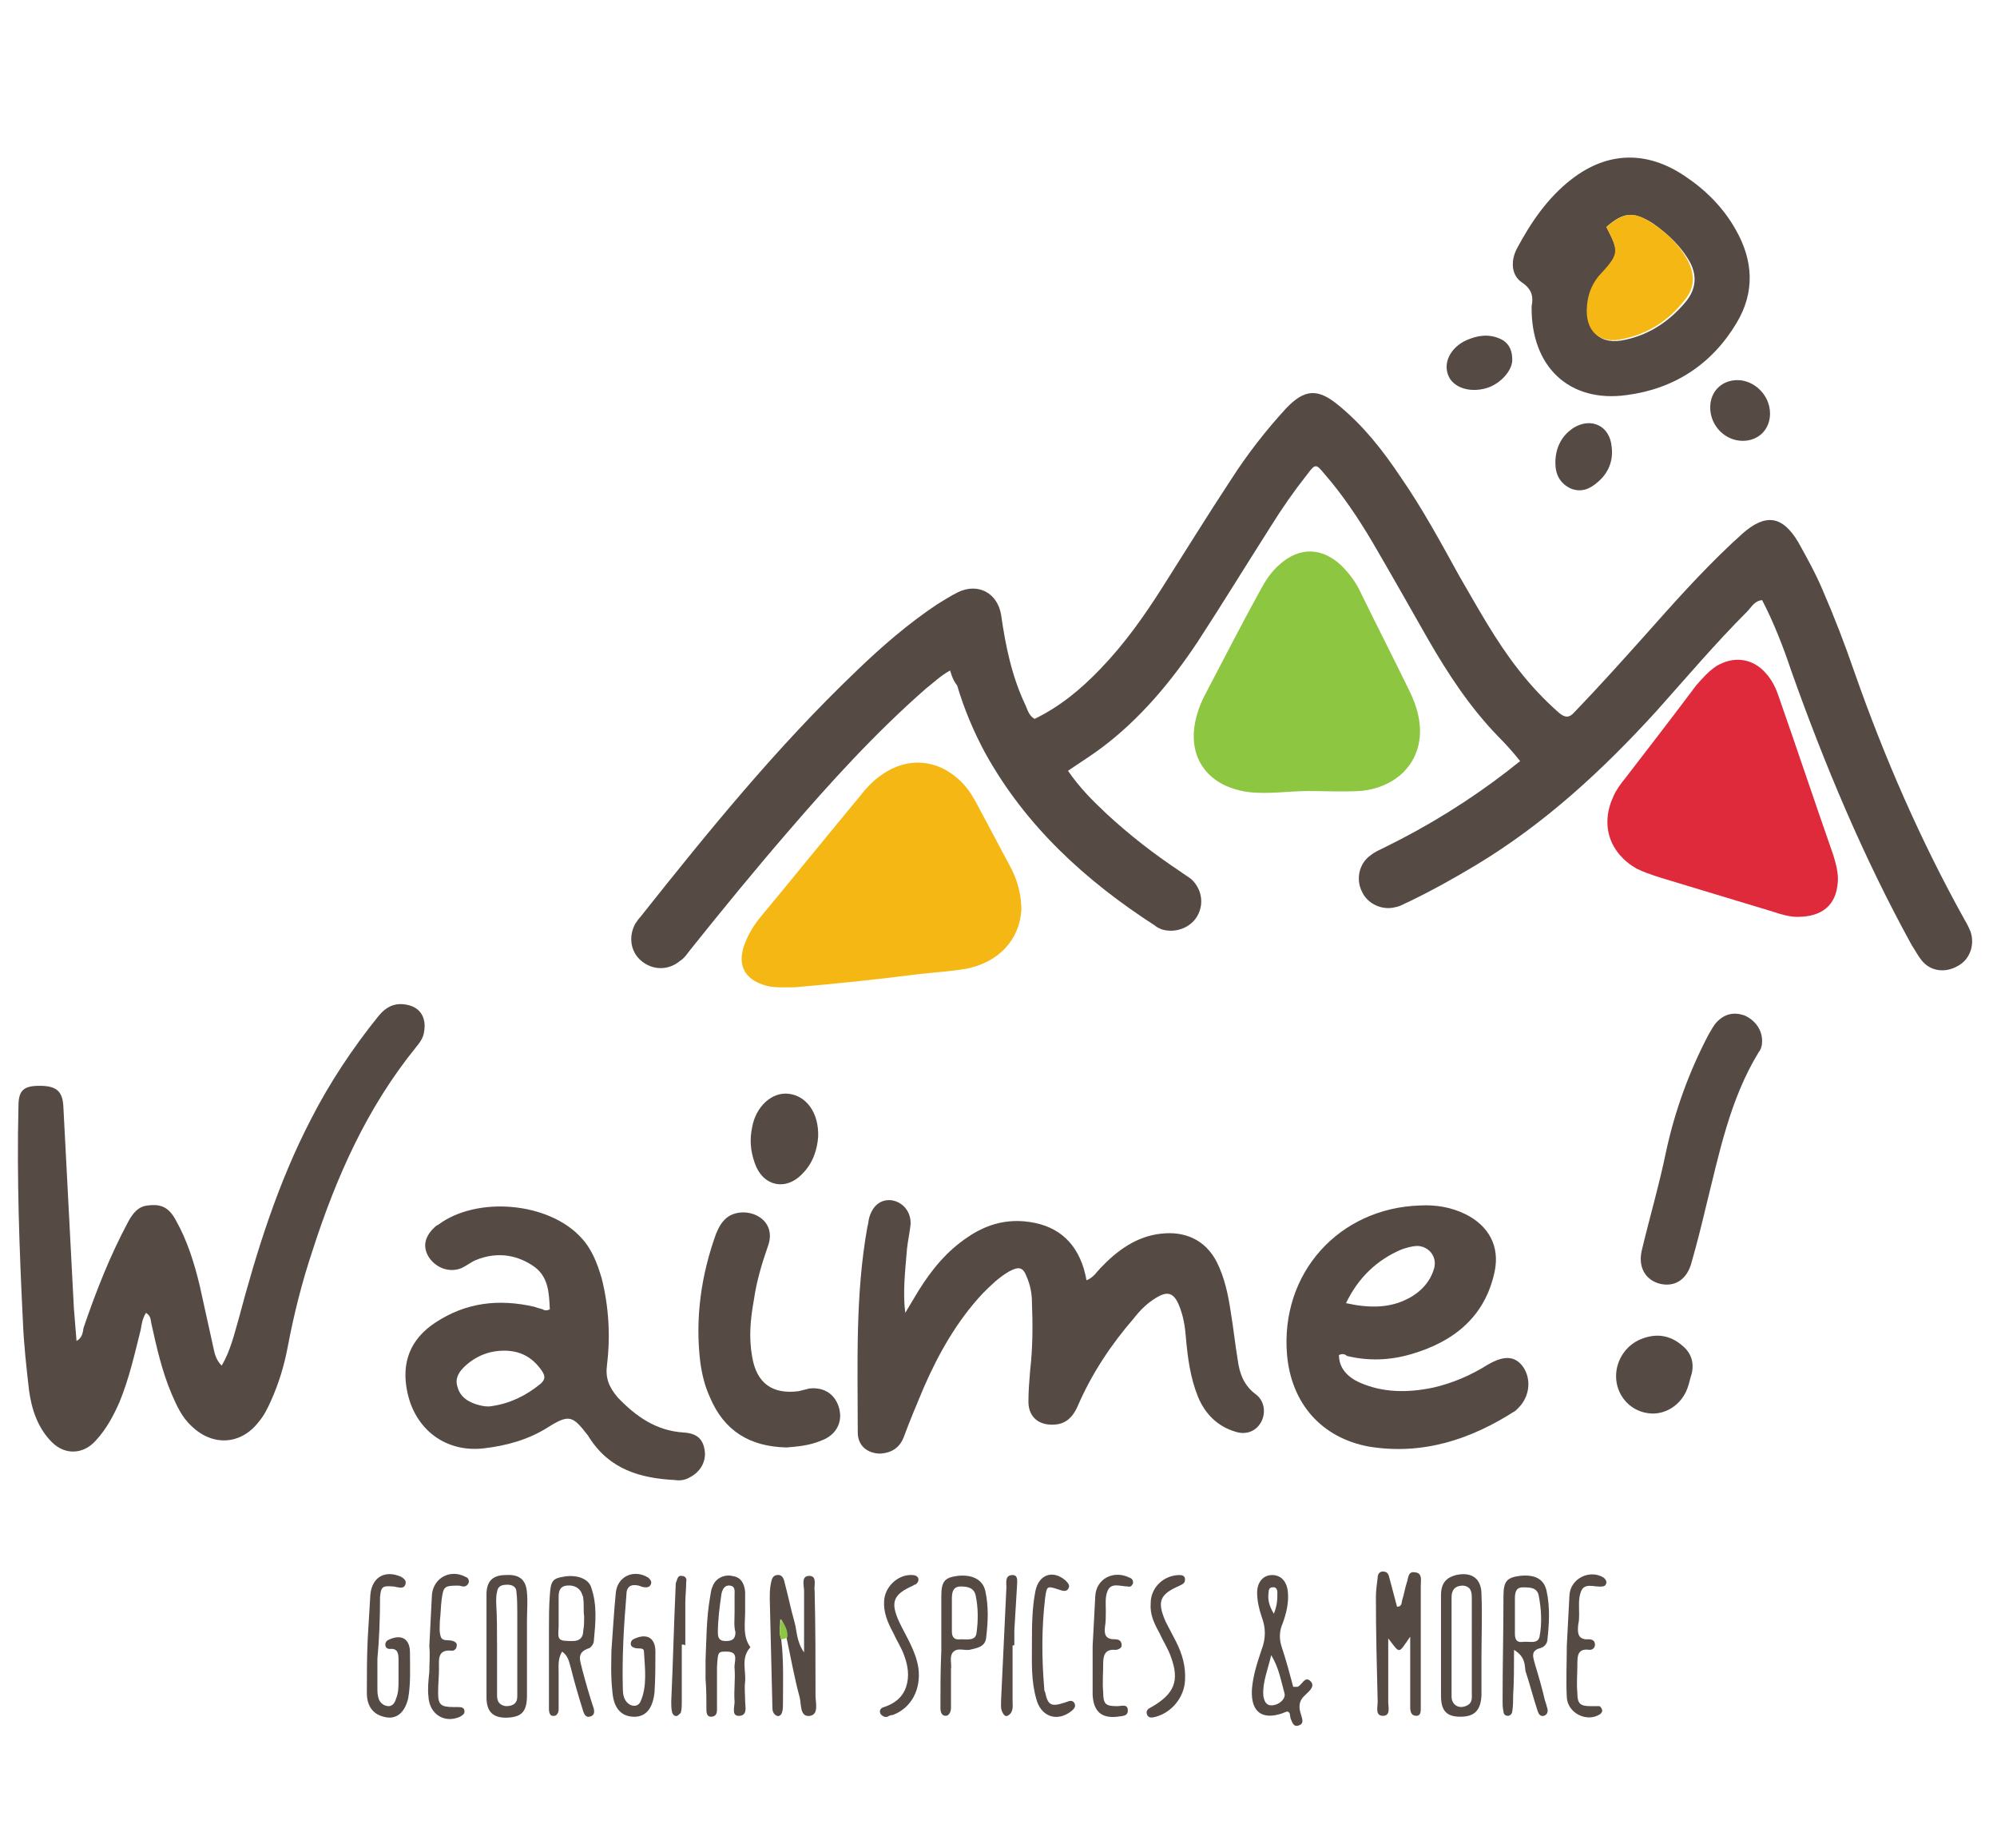 <?xml version="1.0" encoding="utf-8"?><svg version="1.1" id="Layer_1" xmlns="http://www.w3.org/2000/svg" x="0px" y="0px" viewBox="-192 292 227 210" xml:space="preserve" enable-background="new -192 292 227 210"><path d="M-253.4,513.3c9.3,0,18.6,0,27.8,0c0.1,0,0.2,0,0.4,0c0.3,0,0.5,0.2,0.5,0.6c0,0.1,0,0.2,0,0.3
	c0,14.7,0,29.4,0,44.2c0,0.1,0,0.2,0,0.2c0,0.3-0.2,0.5-0.5,0.6c-0.1,0-0.2,0-0.3,0c-18.6,0-37.2,0-55.8,0c-0.1,0-0.2,0-0.2,0
	c-0.4,0-0.6-0.2-0.6-0.7c0-0.1,0-0.2,0-0.3c0-14.7,0-29.4,0-44.1c0-0.1,0-0.2,0-0.2c0-0.4,0.2-0.6,0.6-0.6c0.1,0,0.2,0,0.3,0
	C-271.9,513.3-262.7,513.3-253.4,513.3z M-253.4,558c9,0,18.1,0,27.1,0c0.5,0,0.5,0.1,0.5-0.5c0-14.2,0-28.4,0-42.7
	c0-0.5,0-0.4-0.4-0.4c-18.1,0-36.2,0-54.4,0c-0.5,0-0.4-0.1-0.4,0.4c0,14.2,0,28.5,0,42.7c0,0.5-0.1,0.4,0.4,0.4
	C-271.5,558-262.5,558-253.4,558z" display="none" fill="#554A44"/><path d="M-253.4,558c-9,0-18.1,0-27.1,0c-0.5,0-0.4,0.1-0.4-0.4c0-14.2,0-28.5,0-42.7c0-0.5-0.1-0.4,0.4-0.4
	c18.1,0,36.2,0,54.4,0c0.5,0,0.4-0.1,0.4,0.4c0,14.2,0,28.4,0,42.7c0,0.5,0.1,0.5-0.5,0.5C-235.3,558-244.4,558-253.4,558z
	 M-257.4,549.8c0,0,0.1,0,0.1,0c0.1,0.4,0.2,0.8,0.3,1.2c0,0.1,0,0.4,0.2,0.4c0.2,0,0.1-0.3,0.1-0.4c0-0.7,0-1.4,0-2
	c0-0.1,0.1-0.3-0.1-0.3c-0.2,0-0.1,0.2-0.1,0.3c0,0.4,0,0.8,0,1.2c-0.2-0.2-0.1-0.4-0.2-0.6c-0.1-0.2-0.1-0.5-0.2-0.8
	c0-0.1,0-0.2-0.1-0.2c-0.1,0-0.1,0.1-0.1,0.2c0,0.1,0,0.2,0,0.3c0,0.7,0,1.4,0,2.1c0,0,0,0.1,0,0.1c0,0,0,0.1,0.1,0.1
	c0,0,0.1,0,0.1-0.1c0-0.1,0-0.1,0-0.2C-257.3,550.6-257.3,550.2-257.4,549.8z M-254.1,531c0,0.1,0.1,0.2,0.1,0.3
	c0.1,0.5,0.3,0.9,0.5,1.3c0.8,1.4,1.9,2.5,3.3,3.3c0,0,0.1,0,0.1,0.1c0.3,0.1,0.6,0,0.7-0.2c0.1-0.2,0.1-0.5-0.1-0.7
	c-0.1-0.1-0.1-0.1-0.2-0.2c-0.5-0.3-1-0.7-1.4-1.1c-0.3-0.3-0.5-0.5-0.8-0.8c0.2-0.2,0.4-0.3,0.7-0.4c0.8-0.6,1.4-1.3,1.9-2
	c0.5-0.7,0.9-1.5,1.4-2.2c0.2-0.4,0.5-0.7,0.7-1c0.2-0.2,0.2-0.2,0.3,0c0.4,0.4,0.7,0.9,0.9,1.3c0.4,0.6,0.7,1.3,1.1,1.9
	c0.4,0.7,0.8,1.3,1.4,1.9c0.1,0.2,0.3,0.3,0.4,0.5c-0.1,0-0.1,0.1-0.2,0.2c-0.7,0.6-1.5,1.1-2.4,1.5c-0.1,0-0.2,0.1-0.3,0.1
	c-0.2,0.2-0.3,0.5-0.2,0.7c0.1,0.2,0.4,0.4,0.7,0.3c0.1,0,0.2-0.1,0.2-0.1c0.4-0.2,0.9-0.5,1.3-0.7c1.3-0.8,2.5-1.8,3.5-3
	c0.6-0.6,1.1-1.3,1.8-1.9c0.1-0.1,0.1-0.2,0.3-0.2c0.2,0.4,0.4,0.9,0.6,1.4c0.6,1.8,1.4,3.6,2.3,5.3c0.1,0.1,0.1,0.2,0.2,0.3
	c0.2,0.2,0.5,0.3,0.7,0.1c0.2-0.1,0.3-0.4,0.3-0.7c0-0.1-0.1-0.2-0.1-0.2c-0.8-1.5-1.5-3.1-2.1-4.8c-0.2-0.5-0.4-1.1-0.6-1.6
	c-0.1-0.3-0.3-0.6-0.5-0.9c-0.3-0.5-0.6-0.6-1.1-0.2c-0.1,0.1-0.1,0.1-0.2,0.2c-0.6,0.6-1.1,1.2-1.7,1.8c-0.4,0.5-0.9,1-1.4,1.5
	c-0.1,0.1-0.2,0.1-0.3,0c-0.3-0.3-0.6-0.5-0.8-0.8c-0.4-0.6-0.8-1.2-1.1-1.8c-0.4-0.6-0.7-1.3-1.1-1.9c-0.3-0.5-0.7-1-1.2-1.4
	c-0.4-0.3-0.7-0.3-1,0c-0.4,0.4-0.8,0.9-1.1,1.4c-0.5,0.7-0.9,1.4-1.3,2.1c-0.4,0.6-0.7,1.1-1.2,1.6c-0.4,0.4-0.8,0.7-1.3,1
	c-0.1-0.1-0.1-0.2-0.2-0.3c-0.3-0.5-0.4-1.1-0.5-1.7c-0.1-0.4-0.4-0.6-0.8-0.4c-0.1,0.1-0.3,0.2-0.4,0.2c-0.6,0.4-1.1,0.8-1.6,1.3
	c-1.5,1.5-2.9,3.1-4.2,4.8c0,0-0.1,0.1-0.1,0.1c-0.1,0.2-0.1,0.5,0.1,0.7c0.2,0.2,0.5,0.2,0.7,0c0.1-0.1,0.1-0.2,0.2-0.2
	c0.6-0.8,1.2-1.5,1.9-2.3c0.8-1,1.7-1.9,2.7-2.8C-254.4,531.2-254.3,531.1-254.1,531z M-268.2,544.4c-0.1-0.1-0.1-0.2-0.2-0.4
	c-0.1-0.4-0.2-0.8-0.3-1.2c-0.1-0.4-0.2-0.9-0.5-1.3c-0.1-0.3-0.3-0.3-0.5-0.3c-0.2,0-0.3,0.2-0.4,0.3c-0.3,0.7-0.6,1.4-0.9,2.1
	c0,0.1,0,0.2-0.1,0.3c0-0.2,0-0.4-0.1-0.6c-0.1-1.3-0.1-2.6-0.2-3.9c0-0.3-0.1-0.4-0.5-0.4c-0.3,0-0.4,0.1-0.4,0.4
	c0,1.4,0,2.8,0.1,4.2c0,0.5,0.1,0.9,0.1,1.3c0,0.4,0.2,0.7,0.4,1c0.3,0.3,0.6,0.2,0.9,0c0.2-0.2,0.3-0.5,0.5-0.8
	c0.2-0.4,0.3-0.9,0.4-1.4c0-0.1,0-0.2,0.1-0.3c0.1,0.1,0.1,0.1,0.1,0.2c0.1,0.5,0.2,0.9,0.4,1.4c0.1,0.2,0.2,0.4,0.4,0.6
	c0.4,0.4,0.9,0.4,1.3-0.1c0.1-0.1,0.2-0.3,0.2-0.4c0.1-0.3,0.2-0.7,0.3-1c0.1-0.6,0.3-1.3,0.5-1.9c0.5-1.4,1.1-2.8,2-4
	c0.1-0.1,0.1-0.2,0.2-0.3c0.1-0.3-0.1-0.5-0.3-0.5c-0.2-0.1-0.4,0-0.6,0.2c-0.5,0.6-0.9,1.3-1.3,2c-0.6,1.2-1.1,2.6-1.4,3.9
	C-268,543.9-268.1,544.2-268.2,544.4z M-255,543.4c-0.1-0.4,0-0.8,0-1.2c0-0.2,0.1-0.3,0.1-0.5c0-0.3-0.1-0.4-0.4-0.5
	c-0.2,0-0.4,0.1-0.4,0.3c0,0.1,0,0.1,0,0.2c-0.2,1.3-0.2,2.7-0.2,4c0,0.3,0.2,0.4,0.4,0.4c0.2,0,0.4-0.1,0.4-0.3
	c0.1-0.3,0.3-0.7,0.4-1c0.3-0.7,0.6-1.3,1.1-1.8c0.2-0.2,0.3-0.3,0.5-0.4c0.2-0.1,0.3-0.1,0.3,0.1c0.1,0.2,0.1,0.3,0.1,0.5
	c0,0.4,0,0.9,0,1.3c0,0.2,0,0.4,0,0.6c0,0.3,0.2,0.4,0.4,0.4c0.3,0,0.4-0.1,0.5-0.4c0.3-0.6,0.7-1.2,1.1-1.7
	c0.1-0.1,0.3-0.3,0.4-0.4c0.2-0.1,0.3-0.1,0.5,0.1c0.1,0.2,0.1,0.4,0.1,0.6c0,0.4,0.1,0.8,0.2,1.2c0.1,0.3,0.4,0.6,0.7,0.7
	c0.2,0.1,0.4,0,0.5-0.2c0.1-0.2,0.1-0.4-0.1-0.5c-0.2-0.2-0.3-0.4-0.4-0.7c-0.1-0.3-0.1-0.6-0.1-0.9c0-0.3-0.1-0.7-0.3-1
	c-0.2-0.4-0.6-0.6-1.1-0.5c-0.5,0.1-0.9,0.3-1.2,0.7c-0.1,0.1-0.1,0.2-0.3,0.2c0-0.1,0-0.2-0.1-0.2c-0.2-0.6-0.6-0.9-1.2-0.9
	c-0.4,0-0.8,0.1-1.1,0.3c-0.4,0.3-0.7,0.6-0.9,1C-254.8,543.1-254.9,543.3-255,543.4z M-257.1,537.1c0.8-0.1,1.6-0.2,2.4-0.3
	c0.3,0,0.6-0.1,0.9-0.1c0.6-0.1,1-0.6,1.1-1.1c0-0.3-0.1-0.5-0.2-0.8c-0.2-0.4-0.5-0.9-0.7-1.3c-0.1-0.2-0.2-0.3-0.3-0.4
	c-0.4-0.4-1-0.4-1.5-0.1c-0.2,0.1-0.3,0.2-0.4,0.4c-0.7,0.8-1.3,1.6-2,2.4c-0.1,0.2-0.3,0.3-0.3,0.6c-0.1,0.4,0,0.6,0.4,0.7
	C-257.5,537.1-257.4,537.1-257.1,537.1z M-247.2,533.3c0.3,0,0.7,0,1,0c0.7,0,1.1-0.5,1.2-1.1c0-0.3-0.1-0.6-0.2-0.8
	c-0.3-0.7-0.7-1.3-1-2c-0.1-0.2-0.2-0.3-0.3-0.5c-0.4-0.4-0.8-0.4-1.2,0c-0.2,0.1-0.3,0.3-0.4,0.5c-0.4,0.7-0.7,1.4-1.1,2.1
	c-0.1,0.1-0.1,0.2-0.1,0.3c-0.2,0.8,0.2,1.4,1,1.5C-248,533.4-247.6,533.3-247.2,533.3z M-237.7,535.7c0.5,0,0.7-0.2,0.8-0.6
	c0-0.2,0-0.4-0.1-0.5c-0.4-1-0.7-2-1.1-3.1c-0.1-0.2-0.1-0.3-0.2-0.4c-0.3-0.3-0.6-0.4-1-0.2c-0.2,0.1-0.3,0.2-0.4,0.4
	c-0.5,0.6-0.9,1.2-1.4,1.8c-0.1,0.1-0.2,0.2-0.2,0.3c-0.3,0.5-0.1,1.1,0.4,1.4c0.1,0.1,0.3,0.1,0.4,0.2c0.7,0.2,1.5,0.4,2.2,0.7
	C-238,535.7-237.8,535.7-237.7,535.7z M-261.9,543.4c-0.1,0-0.1,0-0.2,0c-0.1,0-0.1,0-0.2,0c-0.7-0.2-1.3-0.1-1.9,0.3
	c-0.5,0.3-0.7,0.8-0.6,1.3c0.2,0.7,0.8,1.2,1.5,1.1c0.4-0.1,0.9-0.2,1.2-0.4c0.4-0.3,0.5-0.2,0.8,0.1c0,0,0,0,0,0.1
	c0.4,0.6,1,0.8,1.7,0.8c0.1,0,0.2,0,0.3-0.1c0.2-0.1,0.3-0.3,0.3-0.5c0-0.2-0.1-0.3-0.4-0.3c-0.5,0-0.9-0.3-1.3-0.7
	c-0.2-0.2-0.2-0.4-0.2-0.6c0.1-0.6,0-1.1-0.1-1.7c-0.1-0.3-0.2-0.6-0.4-0.8c-0.6-0.7-2-0.8-2.8-0.3c0,0,0,0,0,0
	c-0.2,0.2-0.3,0.4-0.2,0.6c0.1,0.2,0.4,0.3,0.6,0.2c0.1,0,0.2-0.1,0.3-0.1c0.4-0.2,0.8-0.1,1.1,0.1
	C-261.9,542.7-261.9,543-261.9,543.4z M-246.6,544.2c0.1,0,0.1,0,0.2,0c0.4,0.1,0.8,0.1,1.2,0c0.8-0.2,1.4-0.7,1.6-1.6
	c0.1-0.5-0.1-0.9-0.6-1.1c-0.3-0.1-0.6-0.2-0.9-0.2c-1.6,0-2.7,1.3-2.6,2.9c0.1,0.9,0.7,1.6,1.6,1.8c1,0.2,2-0.1,2.9-0.7
	c0,0,0,0,0.1,0c0.2-0.2,0.3-0.6,0.1-0.8c-0.2-0.2-0.4-0.2-0.7,0c-0.3,0.2-0.7,0.4-1.1,0.4c-0.5,0.1-1,0.1-1.4-0.1
	C-246.4,544.7-246.6,544.5-246.6,544.2z M-242.8,523.9c0,1.2,0.7,1.9,1.9,1.7c0.9-0.1,1.7-0.6,2.1-1.4c0.4-0.6,0.3-1.2,0-1.8
	c-0.2-0.4-0.6-0.8-1-1c-0.7-0.5-1.5-0.5-2.2,0.1c-0.5,0.4-0.8,0.8-1.1,1.3c-0.1,0.2-0.1,0.5,0.1,0.6
	C-242.8,523.6-242.8,523.7-242.8,523.9z M-257.3,546c0.2,0,0.4,0,0.7-0.1c0.3-0.1,0.4-0.3,0.3-0.6c-0.1-0.3-0.3-0.4-0.6-0.4
	c-0.1,0-0.1,0-0.2,0c-0.5,0.1-0.8-0.1-0.9-0.7c-0.1-0.4,0-0.7,0-1.1c0.1-0.4,0.2-0.7,0.3-1c0.1-0.2,0-0.4-0.2-0.6
	c-0.2-0.1-0.5-0.1-0.6,0c-0.1,0.1-0.2,0.2-0.2,0.3c-0.3,0.8-0.4,1.6-0.3,2.5c0,0.2,0.1,0.5,0.2,0.7C-258.5,545.7-258,546-257.3,546z
	 M-238.4,538.2c0-0.2-0.1-0.4-0.3-0.5c-0.2-0.1-0.4,0-0.5,0.1c-0.1,0.1-0.1,0.2-0.2,0.3c-0.4,0.7-0.7,1.5-0.8,2.2
	c-0.1,0.7-0.3,1.3-0.5,1.9c-0.1,0.3,0.1,0.6,0.4,0.6c0.3,0.1,0.5-0.1,0.6-0.4c0.1-0.3,0.2-0.7,0.3-1c0.3-1,0.5-2.1,1-3
	C-238.4,538.3-238.4,538.2-238.4,538.2z M-256.7,540c0-0.5-0.2-0.8-0.6-0.8c-0.3,0-0.6,0.3-0.7,0.6c0,0.2,0,0.5,0.1,0.7
	c0.2,0.4,0.6,0.6,0.9,0.2C-256.7,540.5-256.7,540.2-256.7,540z M-241.2,544.6c0,0.4,0.3,0.7,0.6,0.7c0.3,0,0.7-0.2,0.8-0.5
	c0-0.1,0.1-0.2,0.1-0.3c0.1-0.2,0-0.4-0.2-0.5c-0.2-0.2-0.5-0.2-0.8-0.1C-241,544-241.2,544.3-241.2,544.6z M-245.2,549.7
	c0,0.4,0,0.8,0,1.2c0,0.1,0,0.1,0,0.2c0,0.1,0,0.2,0.1,0.2c0.1,0,0.1-0.1,0.1-0.2c0,0,0,0,0-0.1c0-0.8,0-1.5,0-2.3
	c0-0.1,0-0.2-0.1-0.3c-0.1,0-0.1,0.1-0.2,0.2c0,0.1-0.1,0.2-0.1,0.3c0,0.1,0,0.1-0.1,0.1c-0.1-0.2-0.1-0.4-0.2-0.6
	c0-0.1-0.1-0.1-0.1-0.1c-0.1,0-0.1,0.1-0.1,0.1c0,0.1,0,0.2,0,0.4c0,0.7,0,1.4,0,2c0,0.1-0.1,0.3,0.1,0.3c0.1,0,0.1-0.2,0.1-0.3
	c0-0.4,0-0.8,0-1.2C-245.4,550-245.4,550-245.2,549.7z M-261.6,550c0.1,0.1,0.1,0.2,0.2,0.3c0.1,0.3,0.2,0.6,0.2,0.8
	c0,0.1,0,0.1,0.1,0.1c0.1,0,0.1-0.1,0.1-0.2c-0.1-0.2-0.1-0.5-0.2-0.7c0-0.2-0.1-0.3,0.1-0.4c0,0,0.1-0.1,0.1-0.1c0-0.3,0.1-0.7,0-1
	c-0.1-0.2-0.3-0.3-0.6-0.2c-0.2,0-0.2,0.1-0.3,0.4c0,0.2,0,0.4,0,0.6c0,0.5,0,1,0,1.6c0,0.1,0,0.1,0.1,0.1c0.1,0,0.1-0.1,0.1-0.1
	c0-0.2,0-0.5,0-0.7C-261.7,550.3-261.7,550.1-261.6,550z M-247.6,551.2c0.1,0,0.1,0.1,0.1,0.1c0,0.1,0,0.2,0.2,0.1
	c0.1,0,0.1-0.1,0-0.2c0-0.2,0-0.3,0.1-0.4c0.1-0.1,0.2-0.2,0.1-0.3c-0.1-0.1-0.2,0.1-0.2,0.1c0,0,0,0-0.1,0
	c-0.1-0.3-0.1-0.5-0.2-0.8c-0.1-0.2,0-0.3,0-0.5c0.1-0.2,0.1-0.4,0.1-0.6c0-0.2-0.1-0.3-0.3-0.3c-0.2,0-0.3,0.1-0.3,0.3
	c0,0.2,0,0.3,0.1,0.5c0.1,0.2,0.1,0.4,0,0.7c-0.1,0.3-0.2,0.5-0.2,0.8C-248.3,551.2-248,551.3-247.6,551.2
	C-247.6,551.2-247.6,551.2-247.6,551.2z M-243.2,550c0.2,0.1,0.2,0.3,0.2,0.4c0.1,0.3,0.2,0.5,0.2,0.8c0,0.1,0.1,0.1,0.1,0.1
	c0.1,0,0.1-0.1,0.1-0.1c0-0.1,0-0.1,0-0.2c-0.1-0.2-0.1-0.5-0.2-0.7c0-0.1-0.1-0.3,0.1-0.3c0.1,0,0.1-0.1,0.1-0.2c0-0.3,0-0.6,0-0.9
	c-0.1-0.2-0.2-0.3-0.5-0.3c-0.2,0-0.3,0.1-0.3,0.4c0,0.7,0,1.4,0,2c0,0.1,0,0.1,0,0.2c0,0,0,0.1,0.1,0.1c0.1,0,0.1,0,0.1-0.1
	c0-0.1,0-0.2,0-0.3C-243.2,550.6-243.2,550.3-243.2,550z M-258.8,550.2c0,0.1,0,0.2,0,0.3c0,0.2,0,0.4,0,0.6c0,0.1,0,0.1,0.1,0.1
	c0.1,0,0.1-0.1,0.1-0.1c0,0,0-0.1,0-0.1c0-0.2,0-0.5,0-0.7c0-0.3,0-0.3,0.2-0.3c0.3,0,0.1,0.2,0.2,0.3c0,0.2,0,0.4,0,0.6
	c0,0.1-0.1,0.3,0.1,0.3c0.2,0,0.1-0.2,0.1-0.3c0-0.1,0-0.2,0-0.4c0-0.2-0.1-0.5,0.1-0.7c-0.2-0.2-0.1-0.5-0.1-0.7c0-0.1,0-0.2,0-0.4
	c0-0.2-0.1-0.3-0.2-0.3c-0.2,0-0.3,0.1-0.4,0.2c0,0.1,0,0.2,0,0.2C-258.8,549.3-258.8,549.8-258.8,550.2z M-260.7,550
	c0,0.2,0,0.5,0,0.8c0,0.3,0.2,0.5,0.4,0.5c0.2,0,0.4-0.1,0.4-0.5c0-0.3,0-0.5,0-0.8c0-0.3-0.2-0.4-0.4-0.3c0,0-0.1,0-0.1,0.1
	c0,0.1,0,0.1,0.1,0.1c0.1,0,0.2,0,0.2,0.1c0,0.3,0.1,0.7-0.1,1c0,0.1-0.2,0.1-0.3,0c-0.1-0.1-0.1-0.2-0.1-0.3c0-0.6,0-1.2,0.1-1.8
	c0-0.2,0.1-0.2,0.2-0.2c0,0,0.1,0,0.1,0c0,0,0.1,0,0.1-0.1c0,0,0-0.1-0.1-0.1c-0.3-0.2-0.6,0-0.6,0.3
	C-260.6,549.2-260.6,549.5-260.7,550z M-265.2,550.1c0-0.4,0-0.8,0.1-1.2c0-0.2,0.1-0.2,0.3-0.2c0,0,0.1,0,0.1,0
	c0.1,0,0.1,0,0.1-0.1c0-0.1,0-0.1-0.1-0.1c-0.3-0.1-0.6,0-0.6,0.3c0,0.3,0,0.6-0.1,0.8c0,0.3,0,0.7,0,1.1c0,0.3,0.1,0.4,0.3,0.5
	c0.2,0.1,0.4-0.1,0.5-0.4c0.1-0.3,0-0.6,0-0.9c0-0.3-0.2-0.4-0.4-0.3c0,0-0.1,0-0.1,0.1c0,0.1,0,0.1,0.1,0.1c0.2,0,0.2,0.1,0.2,0.2
	c0,0.1,0,0.3,0,0.4c0,0.1,0,0.2-0.1,0.4c0,0.1-0.1,0.1-0.1,0.1c-0.1,0-0.1,0-0.2-0.1c0-0.1,0-0.2,0-0.2
	C-265.2,550.5-265.2,550.4-265.2,550.1z M-263.1,549.9C-263.1,549.9-263.1,549.9-263.1,549.9c0,0.3,0,0.7,0,1c0,0.3,0.1,0.4,0.4,0.4
	c0.3,0,0.4-0.1,0.4-0.4c0-0.5,0-1,0-1.5c0-0.2,0-0.4,0-0.5c0-0.3-0.2-0.4-0.4-0.3c-0.3,0-0.4,0.1-0.4,0.4
	C-263.1,549.2-263.1,549.6-263.1,549.9z M-244.6,549.9c0,0.3,0,0.6,0,0.9c0,0.3,0.1,0.4,0.4,0.4c0.3,0,0.4-0.1,0.4-0.4
	c0-0.2,0-0.5,0-0.7c0-0.4,0-0.8,0-1.2c0-0.3-0.2-0.4-0.5-0.4c-0.2,0-0.3,0.2-0.3,0.4C-244.6,549.2-244.6,549.6-244.6,549.9z
	 M-242.4,526.9c0,0.2,0.1,0.4,0.3,0.5c0.2,0.1,0.4,0,0.5-0.1c0.2-0.2,0.3-0.4,0.3-0.7c0-0.4-0.4-0.6-0.7-0.4
	C-242.2,526.4-242.4,526.7-242.4,526.9z M-238.2,526c0-0.3-0.3-0.6-0.6-0.6c-0.3,0-0.5,0.2-0.5,0.5c0,0.4,0.3,0.6,0.6,0.6
	C-238.4,526.5-238.2,526.3-238.2,526z M-243.2,525c0-0.2-0.1-0.3-0.2-0.4c-0.2-0.1-0.4-0.1-0.6,0c-0.3,0.1-0.5,0.4-0.4,0.7
	c0.1,0.2,0.4,0.4,0.8,0.3C-243.4,525.4-243.2,525.2-243.2,525z M-254.3,550C-254.3,550-254.3,550-254.3,550c0,0.4,0,0.7,0,1.1
	c0,0.1,0,0.2,0.1,0.2c0.1,0,0.1-0.1,0.1-0.1c0-0.2,0-0.5,0-0.7c0-0.1,0-0.2,0-0.3c0.1-0.1,0.2,0,0.3-0.1c0.1,0,0.3-0.1,0.3-0.2
	c0-0.3,0-0.6,0-0.9c0-0.2-0.2-0.3-0.5-0.3c-0.2,0-0.3,0.1-0.3,0.4C-254.3,549.3-254.3,549.6-254.3,550z M-264.2,549.9
	C-264.2,549.9-264.2,549.9-264.2,549.9c0,0.2,0,0.3,0,0.5c0,0.2,0,0.3,0,0.5c0,0.3,0.3,0.5,0.6,0.4c0,0,0.1,0,0.1-0.1
	c0-0.1-0.1-0.1-0.1-0.1c0,0-0.1,0-0.1,0c-0.2,0-0.3-0.1-0.3-0.3c0-0.2,0-0.3,0-0.5c0-0.2,0-0.4,0.3-0.3c0,0,0.1,0,0.1-0.1
	c0-0.1,0-0.1-0.1-0.1c-0.1,0-0.2,0-0.2-0.1c0-0.1,0-0.2,0-0.3c0-0.1,0-0.3,0-0.4c0-0.3,0-0.3,0.3-0.3c0,0,0.1,0,0.1,0
	c0.1,0,0.1,0,0.1-0.1c0,0,0-0.1-0.1-0.1c-0.3-0.1-0.6,0-0.6,0.3C-264.2,549.2-264.2,549.6-264.2,549.9z M-242.1,549.9
	C-242.1,549.9-242.1,549.9-242.1,549.9c0,0.3,0,0.7,0,1c0,0.3,0.4,0.5,0.6,0.3c0,0,0.1,0,0-0.1c0,0,0-0.1-0.1-0.1
	c-0.1,0-0.1,0-0.2,0c-0.2,0-0.3,0-0.3-0.3c0-0.2,0-0.4,0-0.5c0-0.2,0-0.3,0.2-0.3c0.1,0,0.1,0,0.1-0.1c0-0.1-0.1-0.1-0.1-0.1
	c-0.2,0-0.2-0.1-0.2-0.3c0-0.1,0-0.1,0-0.2c0-0.1,0-0.3,0-0.4c0.1-0.2,0.3-0.1,0.4-0.1c0,0,0.1,0,0.1-0.1c0,0,0-0.1,0-0.1
	c-0.3-0.2-0.6,0-0.7,0.3C-242.1,549.2-242.1,549.5-242.1,549.9z M-251.3,549.9C-251.4,549.9-251.4,549.9-251.3,549.9
	c0,0.3,0,0.6,0,0.9c0,0.3,0.2,0.4,0.5,0.4c0.1,0,0.2,0,0.2-0.1c0-0.1-0.1-0.1-0.2-0.1c-0.2,0-0.3,0-0.3-0.3c0-0.2,0-0.4,0-0.5
	c0-0.2,0-0.3,0.2-0.3c0.1,0,0.1,0,0.1-0.1c0-0.1-0.1-0.1-0.1-0.1c-0.2,0-0.2-0.1-0.2-0.2c0-0.1,0-0.2,0-0.3c0-0.1,0-0.3,0-0.4
	c0.1-0.2,0.3-0.1,0.4-0.1c0,0,0.1,0,0.1-0.1c0,0,0-0.1-0.1-0.1c-0.3-0.2-0.6,0-0.7,0.4C-251.3,549.2-251.3,549.6-251.3,549.9z
	 M-252.5,549.9c0,0.3,0,0.7,0.1,1c0.1,0.3,0.4,0.4,0.6,0.3c0.1,0,0.1-0.1,0.1-0.2c0-0.1-0.1,0-0.2,0c-0.2,0.1-0.3,0.1-0.4-0.2
	c0,0,0,0,0-0.1c0-0.6-0.1-1.2,0-1.8c0-0.2,0-0.2,0.3-0.2c0.1,0,0.1,0,0.2,0c0.1-0.1,0-0.1-0.1-0.2c-0.2-0.2-0.5-0.1-0.6,0.2
	C-252.5,549.2-252.5,549.5-252.5,549.9z M-255.3,551.2c0,0,0.1,0,0.1,0c0.4-0.1,0.6-0.5,0.5-0.9c0-0.3-0.2-0.6-0.4-0.9
	c-0.2-0.4-0.1-0.5,0.3-0.7c0,0,0,0,0,0c0,0,0.1-0.1,0.1-0.1c0-0.1-0.1-0.1-0.1-0.1c-0.3,0-0.5,0.2-0.5,0.5c0,0.2,0.1,0.4,0.2,0.6
	c0.1,0.1,0.2,0.3,0.2,0.5c0.1,0.2,0.1,0.4,0,0.6c-0.1,0.2-0.2,0.3-0.4,0.4c-0.1,0-0.1,0.1-0.1,0.1
	C-255.4,551.2-255.4,551.3-255.3,551.2z M-249.7,548.5c-0.3,0-0.6,0.2-0.6,0.5c0,0.2,0.1,0.4,0.2,0.6c0.1,0.1,0.2,0.3,0.2,0.5
	c0.2,0.5,0.1,0.7-0.4,1c-0.1,0-0.1,0.1-0.1,0.1c0,0.1,0.1,0.1,0.2,0c0.3-0.1,0.5-0.4,0.6-0.7c0-0.3,0-0.5-0.2-0.7
	c-0.1-0.1-0.1-0.3-0.2-0.4c-0.2-0.4-0.1-0.5,0.3-0.7c0.1,0,0.1-0.1,0.1-0.1C-249.6,548.5-249.6,548.5-249.7,548.5z M-252.9,549.9
	C-252.9,549.9-252.9,549.9-252.9,549.9c0-0.1,0-0.2,0-0.3c0-0.3,0-0.6,0-0.8c0-0.1,0-0.2-0.1-0.2c-0.2,0-0.1,0.1-0.1,0.2
	c0,0.7-0.1,1.4-0.1,2.2c0,0.1,0,0.2,0,0.3c0,0,0,0.1,0.1,0.1c0,0,0.1,0,0.1-0.1c0-0.1,0-0.2,0-0.2
	C-252.9,550.6-252.9,550.2-252.9,549.9z M-259.3,549.9C-259.3,549.9-259.3,549.9-259.3,549.9c0.1-0.3,0.1-0.5,0.1-0.8
	c0-0.1,0-0.3,0-0.4c0-0.1,0-0.1-0.1-0.1c-0.1,0-0.1,0.1-0.1,0.1c0,0,0,0.1,0,0.1c0,0.7-0.1,1.5-0.1,2.2c0,0.1,0,0.1,0,0.2
	c0,0,0,0.1,0.1,0.1c0,0,0.1,0,0.1-0.1c0-0.1,0-0.1,0-0.2C-259.3,550.6-259.3,550.2-259.3,549.9z" display="none" fill="#FEFEFE"/><path d="M-84,368.2c-1.1,0.6-1.9,1.4-2.8,2.1c-5.7,5-10.8,10.6-15.7,16.3c-3.8,4.4-7.4,8.8-11,13.3
	c-0.4,0.5-0.7,1-1.2,1.3c-1.3,1.1-3.1,1.1-4.4,0c-1.2-1-1.5-2.7-0.7-4.2c0.2-0.3,0.4-0.6,0.6-0.8c7.7-9.7,15.5-19.3,24.5-27.9
	c2.9-2.8,5.9-5.4,9.2-7.6c0.8-0.5,1.6-1,2.4-1.4c2.3-1.1,4.5,0.1,4.9,2.6c0.5,3.5,1.2,6.9,2.7,10.1c0.3,0.6,0.4,1.3,1.1,1.7
	c2.9-1.4,5.3-3.4,7.5-5.7c2.7-2.8,4.9-5.9,7-9.2c2.6-4.1,5.2-8.3,7.9-12.4c1.8-2.8,3.9-5.5,6.2-8c2.1-2.2,3.6-2.3,6-0.3
	c2.8,2.3,5,5.1,7,8.1c2.5,3.6,4.6,7.5,6.7,11.3c2.1,3.6,4.1,7.3,6.7,10.6c1.4,1.8,2.9,3.4,4.6,4.9c0.7,0.6,1.2,0.6,1.8-0.1
	c2.7-2.8,5.3-5.7,7.9-8.6c3.2-3.6,6.3-7.1,9.8-10.4c0.4-0.4,0.9-0.8,1.3-1.2c2.7-2.4,4.6-2.1,6.4,0.9c1,1.8,2,3.6,2.8,5.5
	c1.3,3,2.5,6.1,3.6,9.3c3.4,9.7,7.5,19.1,12.5,28.1c0.3,0.5,0.5,0.9,0.7,1.4c0.5,1.5-0.1,3.2-1.5,3.9c-1.4,0.8-3.1,0.6-4.1-0.7
	c-0.4-0.5-0.7-1.1-1.1-1.7c-5.5-10-9.9-20.5-13.7-31.2c-0.9-2.7-2-5.5-3.3-8c-0.9,0.1-1.2,0.8-1.7,1.3c-3.6,3.6-6.9,7.5-10.3,11.3
	c-6.1,6.7-12.7,12.8-20.5,17.5c-2.5,1.5-5,2.9-7.7,4.2c-0.5,0.2-0.9,0.5-1.5,0.6c-1.5,0.4-3.2-0.4-3.8-1.8c-0.7-1.4-0.3-3.2,1-4.1
	c0.5-0.4,1-0.6,1.6-0.9c4.9-2.4,9.6-5.3,14-8.7c0.5-0.4,1-0.8,1.4-1.1c-0.8-1-1.6-1.9-2.5-2.8c-3.2-3.3-5.7-7.1-8-11.1
	c-2.1-3.7-4.2-7.4-6.3-11c-1.6-2.7-3.4-5.4-5.5-7.8c-0.9-1.1-1-1.1-1.9,0.1c-1.5,1.9-2.9,3.9-4.2,6c-2.8,4.4-5.5,8.8-8.3,13.1
	c-3,4.5-6.5,8.7-10.9,12c-1.2,0.9-2.5,1.7-3.8,2.6c1.3,1.9,2.8,3.4,4.4,4.9c2.6,2.4,5.3,4.5,8.3,6.5c0.4,0.3,0.9,0.6,1.3,0.9
	c1.2,1.1,1.5,2.8,0.7,4.2c-0.8,1.4-2.6,2-4.1,1.5c-0.2-0.1-0.5-0.2-0.7-0.4c-7.9-5.1-14.7-11.3-19.3-19.6c-1.3-2.4-2.4-5-3.2-7.7
	C-83.6,369.4-83.8,368.9-84,368.2z" fill="#554A44"/><path d="M-166.8,447.2c1-1.7,1.4-3.5,1.9-5.2c2.1-7.9,4.5-15.6,8.3-22.9c2.1-4.1,4.7-8,7.6-11.6
	c0.9-1.1,1.9-1.6,3.3-1.3c1.5,0.3,2.2,1.5,1.9,3.1c-0.1,0.7-0.5,1.2-0.9,1.7c-5.6,6.9-9.1,14.8-11.8,23.2c-1.2,3.6-2.1,7.2-2.8,10.9
	c-0.4,2.1-1,4.1-1.9,6.1c-0.4,0.9-0.8,1.7-1.4,2.4c-2,2.6-5.2,2.8-7.6,0.5c-1.1-1-1.7-2.3-2.3-3.7c-1.1-2.6-1.7-5.3-2.3-8
	c-0.1-0.4,0-0.8-0.6-1.2c-0.4,0.6-0.5,1.3-0.6,1.9c-0.7,2.8-1.3,5.5-2.4,8.2c-0.7,1.6-1.5,3.1-2.7,4.4c-1.4,1.6-3.5,1.7-5,0.2
	c-1.6-1.6-2.3-3.7-2.6-5.9c-0.3-2.6-0.6-5.3-0.7-7.9c-0.4-8.1-0.7-16.3-0.5-24.4c0-1.8,0.6-2.3,2.4-2.3c1.9,0,2.6,0.6,2.7,2.3
	c0.4,7.7,0.8,15.3,1.2,23c0.1,1.2,0.2,2.4,0.3,3.7c0.7-0.4,0.7-1,0.8-1.5c1.4-4.1,3-8.2,5.1-12.1c0.5-0.9,1.1-1.7,2.2-1.8
	c1.5-0.2,2.4,0.2,3.2,1.7c1.3,2.3,2.1,4.9,2.7,7.4c0.5,2.3,1,4.5,1.5,6.8C-167.6,445.8-167.5,446.5-166.8,447.2z" fill="#554A44"/><path d="M-89.1,441.2c0.5-0.8,1-1.7,1.5-2.5c1.5-2.4,3.2-4.5,5.6-6.1c1.9-1.3,4-2,6.4-1.8c3.5,0.3,5.8,2.1,6.8,5.4
	c0.1,0.4,0.2,0.7,0.3,1.3c0.8-0.3,1.2-1,1.6-1.4c1.9-2,4.1-3.6,6.9-3.9c2.7-0.3,5,0.7,6.3,3.2c0.9,1.8,1.3,3.7,1.6,5.7
	c0.3,1.8,0.5,3.7,0.8,5.5c0.2,1.5,0.7,2.9,2.1,3.9c1,0.8,1.1,2.2,0.5,3.2c-0.6,1-1.7,1.4-2.9,1c-2-0.6-3.4-2-4.2-3.9
	c-0.9-2.2-1.2-4.5-1.4-6.8c-0.1-1.3-0.3-2.5-0.8-3.7c-0.6-1.4-1.3-1.6-2.6-0.8c-1,0.6-1.8,1.4-2.5,2.3c-2.6,3-4.8,6.3-6.4,10
	c-0.7,1.6-1.7,2.2-3.2,2.1c-1.5-0.1-2.4-1.1-2.4-2.6c0-1.2,0.1-2.4,0.2-3.6c0.3-2.6,0.3-5.1,0.2-7.7c0-1-0.2-2-0.6-2.9
	c-0.4-1.1-0.9-1.2-2-0.6c-1.2,0.7-2.1,1.6-3,2.5c-2.9,3.1-5,6.8-6.7,10.7c-0.8,1.9-1.6,3.8-2.3,5.7c-0.5,1.2-1.4,1.7-2.6,1.8
	c-1.5,0-2.6-0.9-2.6-2.4c0-7.8-0.3-15.6,1.1-23.4c0.1-0.3,0.1-0.6,0.2-1c0.4-1.4,1.3-2.1,2.5-2c1.4,0.2,2.3,1.4,2.2,2.8
	c-0.1,0.9-0.3,1.8-0.4,2.7C-89.1,436.4-89.4,438.8-89.1,441.2z" fill="#554A44"/><path d="M-101.6,404.2c-1.5,0-2.6,0.1-3.7-0.3c-2-0.7-2.8-2.1-2.2-4.2c0.4-1.2,1-2.3,1.8-3.3c3.9-4.7,7.7-9.4,11.6-14.1
	c0.7-0.9,1.5-1.7,2.4-2.3c2.9-2,6.2-1.7,8.7,0.6c0.8,0.7,1.4,1.6,1.9,2.5c1.4,2.6,2.7,5.1,4.1,7.7c0.7,1.4,1.1,3,1.1,4.6
	c-0.2,3.4-2.6,6-6.3,6.7c-1.8,0.3-3.5,0.4-5.3,0.6C-92.2,403.3-97,403.8-101.6,404.2z" fill="#F5B713"/><path d="M-43.3,381.9c-2.3,0-4.6,0.4-6.9,0.1c-4.8-0.7-7.1-4.3-5.7-8.9c0.2-0.7,0.5-1.4,0.8-2c2.1-4,4.2-8.1,6.4-12.1
	c0.6-1.1,1.2-2,2.1-2.8c2.3-2.1,4.9-2,7.1,0.1c0.8,0.8,1.5,1.7,2,2.7c1.9,3.9,3.9,7.8,5.8,11.7c0.7,1.5,1.2,3.1,1.1,4.8
	c-0.2,3.6-3,6.1-6.9,6.4C-39.5,382-41.4,381.9-43.3,381.9z" fill="#8DC640"/><path d="M12.3,396.2c-0.9,0-1.9-0.3-2.8-0.6c-4.3-1.3-8.6-2.6-12.9-3.9c-0.9-0.3-1.8-0.6-2.6-1c-3.1-1.8-4.1-5-2.6-8.2
	c0.3-0.7,0.8-1.4,1.3-2c2.7-3.5,5.4-7,8.1-10.6c0.7-0.8,1.4-1.6,2.3-2.2c2-1.2,4.2-0.9,5.7,0.9c0.7,0.8,1.1,1.7,1.4,2.6
	c2.1,6,4.1,12,6.2,18c0.3,1,0.6,2.1,0.5,3.1C16.7,394.9,15.1,396.2,12.3,396.2z" fill="#DF2A3C"/><path d="M-129.5,440.8c-0.1-1.8-0.1-3.8-2-5c-2-1.3-4.2-1.5-6.4-0.6c-0.5,0.2-1,0.6-1.6,0.9c-1.4,0.6-3,0-3.8-1.3
	c-0.7-1.2-0.4-2.4,0.9-3.5c0.1,0,0.1-0.1,0.2-0.1c4.4-3.3,12.6-2.6,16.3,1.5c1.2,1.3,1.8,2.9,2.3,4.6c0.8,3.2,1,6.5,0.6,9.8
	c-0.2,1.5,0.2,2.5,1.2,3.7c2.1,2.2,4.4,3.8,7.5,4c1.6,0.1,2.2,0.8,2.4,2c0.2,1.3-0.5,2.5-1.7,3.1c-0.5,0.3-1.1,0.4-1.7,0.3
	c-3.9-0.2-7.4-1.2-9.7-4.8c-0.1-0.1-0.1-0.2-0.2-0.3c-1.7-2.2-2.1-2.4-4.5-0.9c-2.2,1.4-4.7,2.1-7.3,2.4c-4.3,0.5-7.8-2.1-8.7-6.4
	c-0.7-3.3,0.3-6,3.2-7.9c3.5-2.3,7.2-2.7,11.2-1.8c0.3,0.1,0.6,0.2,1,0.3C-130.2,440.9-129.9,441-129.5,440.8z M-134.7,445.5
	c-1.4,0-2.7,0.4-3.9,1.3c-0.9,0.7-1.8,1.6-1.4,2.8c0.3,1.2,1.3,1.8,2.5,2.1c0.4,0.1,0.9,0.2,1.4,0.1c2.1-0.3,3.9-1.2,5.5-2.5
	c0.6-0.5,0.6-0.9,0.2-1.5C-131.5,446.2-132.9,445.5-134.7,445.5z" fill="#554A44"/><path d="M-39.8,446c0,1.5,1,2.5,2.3,3.1c2.7,1.2,5.5,1.2,8.4,0.6c2.2-0.5,4.3-1.4,6.2-2.6c1.9-1.1,3.1-1,4,0.2
	c1,1.4,0.8,3.4-0.5,4.7c-0.1,0.1-0.2,0.2-0.3,0.3c-5.1,3.3-10.6,5.1-16.7,4.1c-5.4-1-8.8-4.9-9.3-10.4c-0.8-9.3,5.9-16.7,15.1-17
	c1.8-0.1,3.6,0.2,5.2,1c2.6,1.3,3.9,3.6,3.3,6.5c-1.1,5.2-4.7,8-9.5,9.4c-2.4,0.7-4.8,0.8-7.3,0.2C-39.1,445.9-39.4,445.8-39.8,446z
	 M-39,440.1c2.7,0.6,4.8,0.5,6.6-0.3c1.6-0.7,2.9-1.9,3.4-3.6c0.4-1.3-0.5-2.5-1.8-2.6c-0.7,0-1.3,0.2-1.9,0.4
	C-35.5,435.2-37.6,437.2-39,440.1z" fill="#554A44"/><path d="M-17.9,326.8c0.2-1,0.1-1.9-1.1-2.7c-1.2-0.8-1.3-2.4-0.6-3.8c1.6-3,3.5-5.8,6.2-7.9c4.1-3.2,8.6-3.3,12.9-0.4
	c2.4,1.6,4.4,3.6,5.8,6.1c2,3.5,2.2,7.1,0.1,10.6c-2.8,4.7-7.1,7.5-12.5,8.2C-13.6,337.8-18,333.7-17.9,326.8z M-9.4,317.8
	c1.5,2.9,1.5,3.1-0.7,5.7c-0.8,0.9-1.2,2.1-1.3,3.3c-0.3,2.9,1.3,4.5,4.2,3.8c2.8-0.6,5.1-2.2,6.9-4.4c1.1-1.4,1.2-2.9,0.4-4.4
	c-1-1.8-2.5-3.2-4.2-4.4C-6.3,316-7.5,316.1-9.4,317.8z" fill="#554A44"/><path d="M-102.6,456.5c-4.2-0.1-7.1-1.9-8.7-5.7c-0.6-1.3-0.9-2.6-1.1-4c-0.6-5,0.1-9.9,1.8-14.6
	c0.3-0.7,0.6-1.3,1.2-1.8c1-0.8,2.6-0.8,3.7-0.1c1.1,0.7,1.5,1.9,1,3.3c-0.7,2-1.3,4-1.6,6.1c-0.4,2.2-0.6,4.3-0.2,6.5
	c0.5,3,2.3,4.3,5.3,3.9c0.4-0.1,0.8-0.2,1.2-0.3c1.7-0.2,3,0.7,3.4,2.3c0.4,1.6-0.4,3-2,3.6C-100,456.3-101.4,456.4-102.6,456.5z" fill="#554A44"/><path d="M8.3,410.3c0,0.5-0.1,0.9-0.4,1.3c-3.3,5.4-4.5,11.6-6,17.6c-0.5,2.1-1,4.1-1.6,6.2c-0.5,2-1.9,2.9-3.6,2.5
	c-1.6-0.4-2.5-1.8-2.1-3.7c0.9-3.8,2-7.5,2.8-11.4c1-4.6,2.6-9,4.8-13.2c0.3-0.5,0.6-1.1,1-1.5c0.9-0.9,1.9-1.1,3.1-0.7
	C7.6,408,8.3,409.1,8.3,410.3z" fill="#554A44"/><path d="M-99,421.2c-0.1,1.3-0.5,2.9-1.8,4.2c-1.9,2-4.5,1.4-5.4-1.2c-0.5-1.4-0.6-2.7-0.3-4.1c0.4-2.3,2.2-4,4.1-3.8
	C-100.4,416.5-98.9,418.4-99,421.2z" fill="#554A44"/><path d="M-8.3,448.4c0-1.8,1.1-3.5,2.8-4.2c1.7-0.7,3.3-0.5,4.7,0.7c1,0.8,1.4,1.9,1.1,3.2c-0.2,0.6-0.3,1.2-0.5,1.7
	c-0.7,1.9-2.6,3.1-4.5,2.8C-6.8,452.3-8.3,450.5-8.3,448.4z" fill="#554A44"/><path d="M-31.7,478c-1.4,2-1.1,2-2.5,0.2c0,2.5,0,4.8,0,7.2c0,0.6,0.3,1.6-0.6,1.6c-0.9,0-0.6-1-0.6-1.6
	c-0.1-4-0.2-7.9-0.2-11.9c0-0.7,0.1-1.4,0.2-2.2c0-0.4,0.2-0.7,0.6-0.7c0.4,0,0.6,0.2,0.7,0.6c0.3,1.1,0.6,2.3,0.9,3.4
	c0.6,0,0.5-0.5,0.6-0.8c0.2-0.6,0.3-1.3,0.5-1.9c0.2-0.5,0.1-1.4,1-1.2c0.8,0.1,0.6,0.9,0.6,1.5c0,4.5,0,9,0,13.5c0,0.1,0,0.3,0,0.4
	c0,0.4,0,0.9-0.5,0.9c-0.6,0-0.7-0.5-0.7-1c0-0.4,0-0.8,0-1.2C-31.7,482.6-31.7,480.5-31.7,478z" fill="#554A44"/><path d="M-103.2,478.3c0.3,2.4,0.2,4.9,0.2,7.3c0,0.3,0,0.7-0.1,1c-0.1,0.3-0.3,0.5-0.6,0.4c-0.2-0.1-0.3-0.2-0.4-0.4
	c-0.1-0.2-0.1-0.4-0.1-0.6c-0.1-4.1-0.2-8.2-0.3-12.3c0-0.5,0-1.1,0.1-1.6c0.1-0.4,0.1-1,0.7-1.1c0.6-0.1,0.8,0.4,0.9,0.9
	c0.4,1.5,0.7,3,1.1,4.4c0.3,1,0.2,2.2,1.1,3.5c0-2.6,0-4.8,0-7c0-0.6-0.4-1.8,0.7-1.7c0.8,0.1,0.4,1.1,0.5,1.7
	c0.1,4,0.1,7.9,0.1,11.9c0,0.8,0.4,2.1-0.6,2.3c-1.2,0.2-1-1.3-1.2-2.1c-0.6-2.2-1-4.5-1.5-6.8c0.1-0.8-0.3-1.5-0.7-2.1
	C-103.3,476.8-103.5,477.6-103.2,478.3z" fill="#554A44"/><path d="M-128.1,479.7c-0.5,0.8-0.4,1.6-0.4,2.4c0,1.4,0,2.8,0,4.2c0,0.3-0.2,0.7-0.5,0.7c-0.5,0.1-0.6-0.4-0.6-0.8
	c0-3,0-6.1,0-9.1c0-1.3,0-2.5,0.1-3.8c0.1-1.6,0.3-1.9,1.5-2.1c1.5-0.3,2.9,0.2,3.2,1.2c0.7,2,0.5,4,0.3,6.1c0,0.3-0.3,0.7-0.5,0.8
	c-1.6,0.5-1,1.5-0.8,2.5c0.4,1.5,0.8,2.9,1.3,4.4c0.1,0.5,0,0.8-0.5,0.9c-0.4,0.1-0.6-0.3-0.7-0.6c-0.5-1.6-1-3.3-1.4-4.9
	C-127.3,480.9-127.4,480.2-128.1,479.7z M-125.6,475.7C-125.6,475.7-125.6,475.7-125.6,475.7c-0.1-0.7,0-1.3-0.1-2
	c0-0.1,0-0.3-0.1-0.4c-0.2-0.8-0.9-1.2-1.8-1.1c-0.8,0.1-0.9,0.7-0.9,1.3c0,1.1,0,2.2,0,3.4c-0.1,1.5-0.1,1.6,1.6,1.6
	c0.8,0,1.2-0.4,1.2-1.2C-125.6,476.8-125.6,476.3-125.6,475.7z" fill="#554A44"/><path d="M-45.7,486.5c-0.2,0.1-0.3,0.1-0.5,0.2c-2.3,0.8-3.6-0.1-3.5-2.6c0.1-1.6,0.6-3.1,1.1-4.6
	c0.5-1.3,0.5-2.5,0-3.8c-0.3-0.9-0.5-1.8-0.5-2.7c0-1.2,0.7-2,1.7-2c1,0,1.7,0.7,1.8,2c0.1,1.2-0.2,2.4-0.6,3.5
	c-0.4,0.9-0.4,1.8-0.1,2.7c0.5,1.5,0.9,3,1.3,4.5c0.2,0,0.4,0,0.5,0c0.5-0.2,0.8-1.2,1.4-0.7c0.7,0.6-0.1,1.2-0.5,1.6
	c-0.8,0.7-0.8,1.4-0.5,2.3c0.1,0.4,0.4,1-0.3,1.2c-0.6,0.2-0.7-0.4-0.9-0.8C-45.4,486.9-45.3,486.6-45.7,486.5z M-47.5,480.1
	c-0.4,1.7-1,3.1-0.9,4.6c0.1,0.6,0.3,1.2,1.1,1.1c0.8-0.1,1.5-0.8,1.3-1.4C-46.4,483-46.6,481.6-47.5,480.1z M-47.2,475.4
	c0.4-1,0.4-1.7,0.4-2.4c0-0.3-0.1-0.7-0.6-0.6c-0.3,0-0.4,0.3-0.4,0.6C-47.9,473.7-47.8,474.4-47.2,475.4z" fill="#554A44"/><path d="M-19.9,479.5c0,2,0,3.6-0.1,5.2c0,0.6,0,1.2-0.1,1.8c0,0.2-0.2,0.5-0.5,0.5c-0.3,0-0.5-0.2-0.5-0.5
	c-0.1-0.4-0.1-0.8-0.1-1.2c0-4,0.1-7.9,0.1-11.9c0-1.7,0.4-2.1,1.8-2.3c1.7-0.2,2.8,0.3,3.1,1.7c0.4,1.8,0.3,3.7,0.1,5.5
	c0,0.5-0.4,0.9-0.8,1c-1.2,0.3-0.8,1.1-0.6,1.9c0.4,1.3,0.8,2.7,1.1,4c0.1,0.3,0.2,0.6,0.3,1c0.1,0.4-0.1,0.7-0.4,0.8
	c-0.4,0.1-0.6-0.2-0.7-0.5c-0.5-1.5-0.9-3.1-1.4-4.6C-18.7,481.2-18.6,480.3-19.9,479.5z M-19.8,475.6
	C-19.8,475.6-19.9,475.6-19.8,475.6c0,0.7,0,1.3,0,2c0,0.6,0.1,1.1,0.9,1c0.7-0.1,1.7,0.3,1.9-0.6c0.3-1.5,0.2-3.2-0.1-4.7
	c-0.2-0.9-1-0.9-1.8-0.9c-0.8,0-0.9,0.6-0.9,1.3C-19.8,474.2-19.8,474.9-19.8,475.6z" fill="#554A44"/><path d="M-111.8,480.7c0.1-2.4,0.1-4.8,0.5-7.1c0.1-0.5,0.1-0.9,0.3-1.3c0.3-0.9,1.3-1.4,2.2-1.2
	c0.9,0.1,1.4,0.7,1.5,1.8c0,0.7,0,1.5,0,2.2c0,1.4-0.3,2.9,0.6,4.1c-1.1,1.2-0.5,2.6-0.6,3.9c-0.1,0.7,0,1.5,0,2.2
	c0,0.6,0.3,1.6-0.6,1.7c-1,0.1-0.6-1-0.6-1.6c-0.1-1.3,0.1-2.5,0-3.8c-0.1-0.7,0.6-1.9-0.9-1.9c-1,0-1,0-1.1,1.8c0,1.3,0,2.6,0,4
	c0,0.3,0,0.5,0,0.8c0,0.4-0.1,0.8-0.7,0.8c-0.4,0-0.5-0.4-0.5-0.7c0-1.2,0-2.4-0.1-3.6C-111.8,482-111.8,481.4-111.8,480.7z
	 M-108.5,475.3c0-0.7,0-1.3,0-2c0-0.5,0.1-1-0.5-1.1c-0.6-0.1-0.9,0.4-1,1c-0.2,1.4-0.4,2.9-0.4,4.3c0,0.7,0.2,1,0.9,1
	c0.7,0,1.1-0.2,1.1-1C-108.6,476.8-108.5,476-108.5,475.3z" fill="#554A44"/><path d="M-122.5,479.6c0.2-2.7,0.3-4.6,0.5-6.6c0.2-1.9,2.1-2.7,3.7-1.7c0.2,0.2,0.4,0.4,0.3,0.7
	c-0.1,0.3-0.3,0.4-0.6,0.4c-0.3,0-0.5-0.1-0.8-0.2c-0.9-0.2-1.4,0.1-1.4,1.1c-0.3,3.6-0.5,7.1-0.4,10.7c0,0.5,0.1,1.1,0.5,1.5
	c0.5,0.5,1.2,0.5,1.5-0.1c0.8-1.8,0.5-3.8,0.4-5.7c0-0.5-0.6-0.3-1-0.4c-0.3-0.1-0.5-0.2-0.5-0.5c0-0.3,0.2-0.5,0.5-0.6
	c1.4-0.6,2.3,0,2.3,1.5c0,1.5,0,3.1-0.1,4.6c-0.2,2-1.1,2.9-2.5,2.8c-1.4-0.1-2.2-1.1-2.3-3C-122.6,482.4-122.5,480.6-122.5,479.6z" fill="#554A44"/><path d="M-149.1,480.5c0,1.3,0,2.3,0,3.3c0,0.5,0,0.9,0.2,1.4c0.2,0.4,0.6,0.7,1.1,0.7c0.4,0,0.7-0.4,0.8-0.8
	c0.3-0.7,0.3-1.4,0.3-2.1c0-0.8,0-1.6,0-2.4c0-0.7-0.1-1.3-1-1.2c-0.2,0-0.5-0.1-0.5-0.5c0-0.3,0.2-0.5,0.5-0.6
	c1.4-0.6,2.3,0,2.3,1.5c0,1.7,0.1,3.5-0.2,5.2c-0.4,1.7-1.4,2.5-2.8,2.1c-1.2-0.3-1.9-1.2-1.9-2.7c0-2.1,0-4.1,0.1-6.2
	c0.1-1.7,0.2-3.3,0.3-5c0.2-2,1.7-2.8,3.5-2c0.3,0.2,0.6,0.4,0.5,0.8c-0.1,0.4-0.4,0.5-0.8,0.4c-0.2,0-0.4-0.1-0.6-0.1
	c-1.2-0.1-1.4,0-1.5,1.2C-148.8,476-148.9,478.4-149.1,480.5z" fill="#554A44"/><path d="M-136.7,479.1c0-2,0-4,0-5.9c0-1.5,0.7-2.2,2.2-2.2c1.5-0.1,2.3,0.5,2.4,2c0.1,1,0,2.1,0,3.2c0,2.8,0,5.7,0,8.5
	c0,1.8-0.6,2.4-2.1,2.5c-1.7,0.1-2.5-0.6-2.5-2.3C-136.7,483-136.7,481-136.7,479.1C-136.7,479.1-136.7,479.1-136.7,479.1z
	 M-135.5,479C-135.5,479-135.5,479-135.5,479c0,1.9,0,3.8,0,5.7c0,0.7,0.3,1.1,1,1.2c0.8,0,1.3-0.3,1.3-1.1c0-0.3,0-0.5,0-0.8
	c0-2.9,0-5.8,0-8.7c0-0.8,0-1.6-0.1-2.4c0-0.5-0.4-0.8-1-0.8c-0.6,0-1.1,0.1-1.2,0.8c-0.1,0.4-0.1,0.8-0.1,1.2
	C-135.5,475.8-135.5,477.4-135.5,479z" fill="#554A44"/><path d="M-28.2,479.2c0-2,0-4,0-5.9c0-1.4,0.6-2,1.7-2.3c1.8-0.4,2.9,0.4,2.9,2.2c0.1,2.4,0,4.8,0,7.1
	c0,1.5,0,2.9,0,4.4c-0.1,1.7-0.8,2.4-2.4,2.4c-1.6,0-2.2-0.7-2.2-2.4C-28.2,482.9-28.2,481.1-28.2,479.2z M-24.7,479.1
	c0-1.8,0-3.7,0-5.5c0-0.7-0.1-1.3-1-1.4c-0.9,0-1.3,0.5-1.3,1.3c0,3.8,0,7.5,0,11.3c0,1,0.9,1.5,1.8,1c0.6-0.3,0.5-0.9,0.5-1.4
	C-24.7,482.6-24.7,480.8-24.7,479.1z" fill="#554A44"/><path d="M-15.2,344.6c0-1.7,0.7-3.1,2.1-4c2-1.2,4.1-0.2,4.3,2.2c0.2,1.6-0.4,3-1.6,4c-0.9,0.8-1.9,1.2-3.1,0.7
	C-14.7,346.9-15.2,345.9-15.2,344.6z" fill="#554A44"/><path d="M9.2,339c0,1.8-1.3,3.1-3.1,3.1c-2,0-3.7-1.7-3.7-3.8c0-1.8,1.3-3.1,3.1-3.1C7.4,335.2,9.2,336.9,9.2,339z" fill="#554A44"/><path d="M-20.1,332.9c0,1.2-1.3,2.7-2.9,3.2c-2,0.6-3.9-0.1-4.4-1.5c-0.6-1.6,0.5-3.4,2.5-4.1c1.3-0.5,2.6-0.5,3.8,0.2
	C-20.4,331.2-20.1,331.9-20.1,332.9z" fill="#554A44"/><path d="M-85,479.6c0-2.1,0-4.1,0-6.2c0-1.7,0.4-2.1,1.8-2.3c1.7-0.2,2.9,0.4,3.2,1.7c0.4,1.8,0.3,3.6,0.1,5.3
	c-0.1,1.1-1.1,1.2-1.9,1.4c-0.6,0.1-1.4-0.3-1.9,0.3c-0.4,0.5-0.1,1.3-0.2,1.9c0,1.5,0,2.9,0,4.4c0,0.4-0.2,0.9-0.6,0.9
	c-0.5,0-0.6-0.5-0.6-0.9C-85.1,483.9-85.1,481.7-85,479.6C-85,479.6-85,479.6-85,479.6z M-83.8,475.2
	C-83.8,475.2-83.8,475.2-83.8,475.2c0,0.7,0,1.5,0,2.2c0,0.7,0.3,1,1,0.9c0.7,0,1.7,0.2,1.8-0.7c0.2-1.4,0.2-2.9-0.1-4.3
	c-0.2-0.9-1-1-1.7-1c-0.9,0-1,0.7-1,1.4C-83.8,474.2-83.8,474.7-83.8,475.2z" fill="#554A44"/><path d="M-143.2,479.1c0.1-2,0.2-4,0.3-5.9c0.2-1.9,2.1-2.9,3.8-2c0.3,0.1,0.4,0.3,0.4,0.6c-0.1,0.3-0.3,0.5-0.6,0.5
	c-0.2,0-0.4-0.1-0.6-0.1c-1.6,0-1.7,0.1-1.9,1.6c-0.1,0.8-0.1,1.6-0.2,2.4c0,0.6-0.1,1.2,0.1,1.8c0.2,0.6,0.9,0.3,1.4,0.5
	c0.3,0.1,0.5,0.3,0.4,0.6c0,0.3-0.3,0.5-0.5,0.5c-1.7-0.2-1.5,1-1.5,2c0,0.9-0.1,1.8-0.1,2.8c0,1.3,0.3,1.6,1.7,1.6
	c0.2,0,0.4,0,0.6,0c0.4,0,0.7,0.1,0.7,0.5c0,0.3-0.2,0.4-0.5,0.6c-1.8,0.8-3.5-0.3-3.6-2.3c-0.1-0.9,0-1.8,0.1-2.8
	C-143.2,481-143.1,480.1-143.2,479.1C-143.1,479.1-143.1,479.1-143.2,479.1z" fill="#554A44"/><path d="M-13.9,479c0.1-1.9,0.2-3.8,0.3-5.7c0.1-1.9,2.3-3,3.9-2c0.1,0.1,0.3,0.3,0.3,0.5c0,0.3-0.2,0.5-0.5,0.5
	c-0.9,0.1-2-0.5-2.4,0.6c-0.3,0.8-0.2,1.7-0.2,2.5c0,0.4,0,0.8-0.1,1.2c-0.1,0.9-0.1,1.8,1.2,1.7c0.3,0,0.7,0.1,0.7,0.6
	c0,0.4-0.3,0.6-0.6,0.6c-1.4-0.2-1.4,0.7-1.4,1.7c0,1.1-0.1,2.1,0,3.2c0,1.2,0.3,1.5,1.5,1.5c0.3,0,0.7,0,1,0c0.1,0,0.3,0.3,0.3,0.4
	c0.1,0.2-0.1,0.4-0.2,0.5c-1.5,1-3.7-0.1-3.8-1.9c-0.1-2,0-4,0-5.9C-13.9,479-13.9,479-13.9,479z" fill="#554A44"/><path d="M-67.8,479.1c0.1-1.9,0.2-3.8,0.3-5.7c0.1-2,2.1-3,3.9-2.1c0.3,0.1,0.4,0.3,0.4,0.6c-0.1,0.3-0.3,0.5-0.6,0.4
	c-0.8,0-1.9-0.5-2.3,0.5c-0.3,0.7-0.2,1.5-0.2,2.3c0,0.6,0,1.2-0.1,1.8c-0.1,0.9,0.1,1.4,1.1,1.4c0.4,0,0.8,0.1,0.8,0.7
	c0,0.3-0.4,0.5-0.7,0.5c-1.2-0.1-1.4,0.6-1.4,1.6c0,1.1-0.1,2.1,0,3.2c0,1.4,0.3,1.6,1.6,1.6c0.5,0,1.2-0.3,1.2,0.5
	c0,0.7-0.7,0.6-1.2,0.7c-1.8,0.2-2.7-0.6-2.8-2.5c0-1.8,0-3.7,0-5.5C-67.9,479.1-67.9,479.1-67.8,479.1z" fill="#554A44"/><path d="M-74.7,478.9c0-2,0-4.1,0.4-6.1c0.4-1.9,2-2.4,3.4-1.2c0.3,0.3,0.6,0.6,0.3,1c-0.2,0.3-0.6,0.2-0.9,0.1
	c-1.5-0.5-1.5-0.5-1.7,0.9c-0.4,3.4-0.4,6.8-0.1,10.3c0,0.1,0,0.3,0.1,0.4c0.3,1.5,0.7,1.7,2.2,1.2c0.4-0.1,0.8-0.4,1.1,0
	c0.3,0.5-0.1,0.8-0.5,1.1c-1.6,1.1-3.3,0.4-3.8-1.5C-74.8,483-74.7,481-74.7,478.9z" fill="#554A44"/><path d="M-91.1,487.1c-0.4,0.1-0.6-0.1-0.8-0.3c-0.2-0.4,0-0.7,0.4-0.8c1.2-0.4,2.1-1.1,2.5-2.3
	c0.4-1.2,0.2-2.4-0.2-3.5c-0.3-0.9-0.9-1.8-1.3-2.7c-0.6-1.1-1.1-2.3-1-3.6c0.1-1.6,1.6-3,3.2-2.9c0.4,0,0.7,0.2,0.7,0.5
	c0,0.3-0.2,0.5-0.4,0.6c-0.1,0-0.1,0-0.2,0.1c-2.3,1-2.6,1.9-1.6,4.1c0.8,1.7,1.9,3.3,2.2,5.3c0.3,2.4-0.8,4.5-2.9,5.3
	C-90.7,486.9-91,487-91.1,487.1z" fill="#554A44"/><path d="M-57.9,471c0.3,0,0.6,0.1,0.6,0.5c0,0.4-0.2,0.5-0.6,0.7c-2.3,1-2.6,1.8-1.6,4.1c0.4,0.8,0.8,1.5,1.2,2.3
	c0.7,1.4,1.1,2.8,1,4.4c-0.1,1.9-1.5,3.6-3.3,4.1c-0.4,0.1-0.8,0.2-1-0.2c-0.2-0.5,0.1-0.7,0.5-0.9c2.6-1.5,3.2-3,2.2-5.7
	c-0.3-0.9-0.9-1.8-1.3-2.7c-0.6-1.1-1.1-2.1-1-3.4C-61.2,472.4-59.7,471-57.9,471z" fill="#554A44"/><path d="M-76.9,479c0,2.1,0,4.2,0,6.3c0,0.5,0.1,0.9-0.2,1.4c-0.1,0.1-0.3,0.3-0.4,0.3c-0.2,0.1-0.4-0.1-0.5-0.3
	c-0.3-0.5-0.2-1-0.2-1.6c0.2-4.2,0.4-8.5,0.6-12.7c0-0.5-0.2-1.4,0.7-1.4c0.7,0,0.5,0.8,0.5,1.3c-0.1,1.7-0.2,3.3-0.3,5
	c0,0.5,0,1.1,0,1.6C-76.7,479-76.8,479-76.9,479z" fill="#554A44"/><path d="M-114.5,478.9c0,2.2,0,4.4,0,6.5c0,0.4,0,0.8-0.1,1.2c0,0.1-0.3,0.3-0.4,0.4c-0.3,0.1-0.5-0.1-0.6-0.4
	c-0.1-0.4-0.1-0.8-0.1-1.2c0.2-4.4,0.3-8.7,0.5-13.1c0-0.2,0-0.4,0.1-0.6c0.1-0.3,0.2-0.7,0.6-0.6c0.4,0,0.6,0.3,0.5,0.7
	c0,0.8-0.1,1.6-0.1,2.4c0,1.6,0,3.2,0,4.8C-114.2,478.9-114.3,478.9-114.5,478.9z" fill="#554A44"/><path d="M-103.2,478.3c-0.3-0.8-0.1-1.5,0-2.3c0.4,0.7,0.8,1.3,0.7,2.1C-102.7,478.2-103,478.3-103.2,478.3z" fill="#8DC640"/><path d="M-262.8,544.2c0.3,0,0.5,0.1,0.7,0.4c0.1,0.1,0.1,0.2,0,0.3c-0.3,0.2-0.6,0.4-0.9,0.4c-0.1,0-0.2,0-0.2,0
	c-0.2,0-0.4-0.1-0.4-0.3c-0.1-0.2,0.1-0.4,0.2-0.5C-263.2,544.2-263,544.2-262.8,544.2z" display="none" fill="#FEFEFE"/><path d="M-246.4,543.2c0.2-0.5,0.6-0.8,1.1-1.1c0.1,0,0.2-0.1,0.3-0.1c0.2,0,0.4,0.2,0.3,0.4c-0.1,0.3-0.3,0.5-0.6,0.6
	C-245.6,543.3-246,543.3-246.4,543.2z" display="none" fill="#FEFEFE"/><path d="M-9.4,317.8c2-1.7,3.1-1.8,5.1-0.5c1.7,1.1,3.2,2.5,4.2,4.4c0.8,1.6,0.7,3.1-0.4,4.4c-1.8,2.3-4.1,3.8-6.9,4.4
	c-2.8,0.7-4.5-0.9-4.2-3.8c0.1-1.2,0.5-2.3,1.3-3.3C-8,320.9-7.9,320.7-9.4,317.8z" fill="#F5B713"/><path d="M-261.2,549.3c0,0.1,0,0.2,0,0.3c0,0.1-0.1,0.2-0.2,0.2c-0.3,0-0.3,0-0.3-0.3c0-0.2,0-0.4,0-0.6
	c0-0.1,0-0.2,0.1-0.2c0.2,0,0.3,0,0.3,0.2c0,0,0,0,0,0.1C-261.2,549.1-261.2,549.2-261.2,549.3
	C-261.2,549.3-261.2,549.3-261.2,549.3z" display="none" fill="#FEFEFE"/><path d="M-247.9,550.1c0.2,0.3,0.2,0.5,0.2,0.7c0,0.1-0.1,0.2-0.2,0.2c-0.1,0-0.2-0.1-0.2-0.2
	C-248.1,550.6-247.9,550.3-247.9,550.1z" display="none" fill="#FEFEFE"/><path d="M-247.8,549.2c-0.1-0.2-0.1-0.3-0.1-0.4c0,0,0-0.1,0.1-0.1c0.1,0,0.1,0.1,0.1,0.1
	C-247.8,549-247.8,549.1-247.8,549.2z" display="none" fill="#FEFEFE"/><path d="M-243.2,549.3c0-0.1,0-0.2,0-0.3c0-0.1,0-0.2,0.1-0.2c0.1,0,0.3,0,0.3,0.2c0.1,0.3,0.1,0.5,0,0.8
	c0,0.2-0.2,0.1-0.3,0.1c-0.1,0-0.2-0.1-0.1-0.2C-243.2,549.5-243.2,549.4-243.2,549.3C-243.2,549.3-243.2,549.3-243.2,549.3z" display="none" fill="#FEFEFE"/><path d="M-258.3,549.2c0,0.1,0,0.2,0,0.4c0,0.1-0.1,0.2-0.2,0.2c-0.1,0-0.2-0.1-0.2-0.2c0-0.2,0-0.5,0.1-0.7
	c0-0.1,0.1-0.2,0.2-0.2c0.1,0,0.1,0.1,0.1,0.2C-258.3,549-258.3,549.1-258.3,549.2z" display="none" fill="#FEFEFE"/><path d="M-262.9,549.9c0-0.3,0-0.6,0-0.8c0-0.1,0-0.1,0-0.2c0-0.1,0.1-0.1,0.2-0.1c0.1,0,0.2,0,0.2,0.1
	c0,0.1,0,0.3,0,0.4c0,0.5,0,1,0,1.5c0,0,0,0.1,0,0.1c0,0.1-0.1,0.2-0.2,0.2c-0.1,0-0.2-0.1-0.2-0.2
	C-262.9,550.5-262.9,550.2-262.9,549.9C-262.9,549.9-262.9,549.9-262.9,549.9z" display="none" fill="#FEFEFE"/><path d="M-244,549.9c0,0.3,0,0.6,0,0.9c0,0.1,0,0.2-0.1,0.2c-0.1,0.1-0.3,0-0.3-0.2c0-0.6,0-1.3,0-1.9
	c0-0.1,0.1-0.2,0.2-0.2c0.2,0,0.2,0.1,0.2,0.2C-244,549.3-244,549.6-244,549.9z" display="none" fill="#FEFEFE"/><path d="M-254.1,549.2c0-0.1,0-0.2,0-0.3c0-0.1,0-0.2,0.2-0.2c0.1,0,0.3,0,0.3,0.2c0,0.2,0,0.5,0,0.7
	c0,0.2-0.2,0.1-0.3,0.1c-0.1,0-0.2,0-0.2-0.2C-254.1,549.5-254.1,549.4-254.1,549.2C-254.1,549.2-254.1,549.2-254.1,549.2z" display="none" fill="#FEFEFE"/></svg>